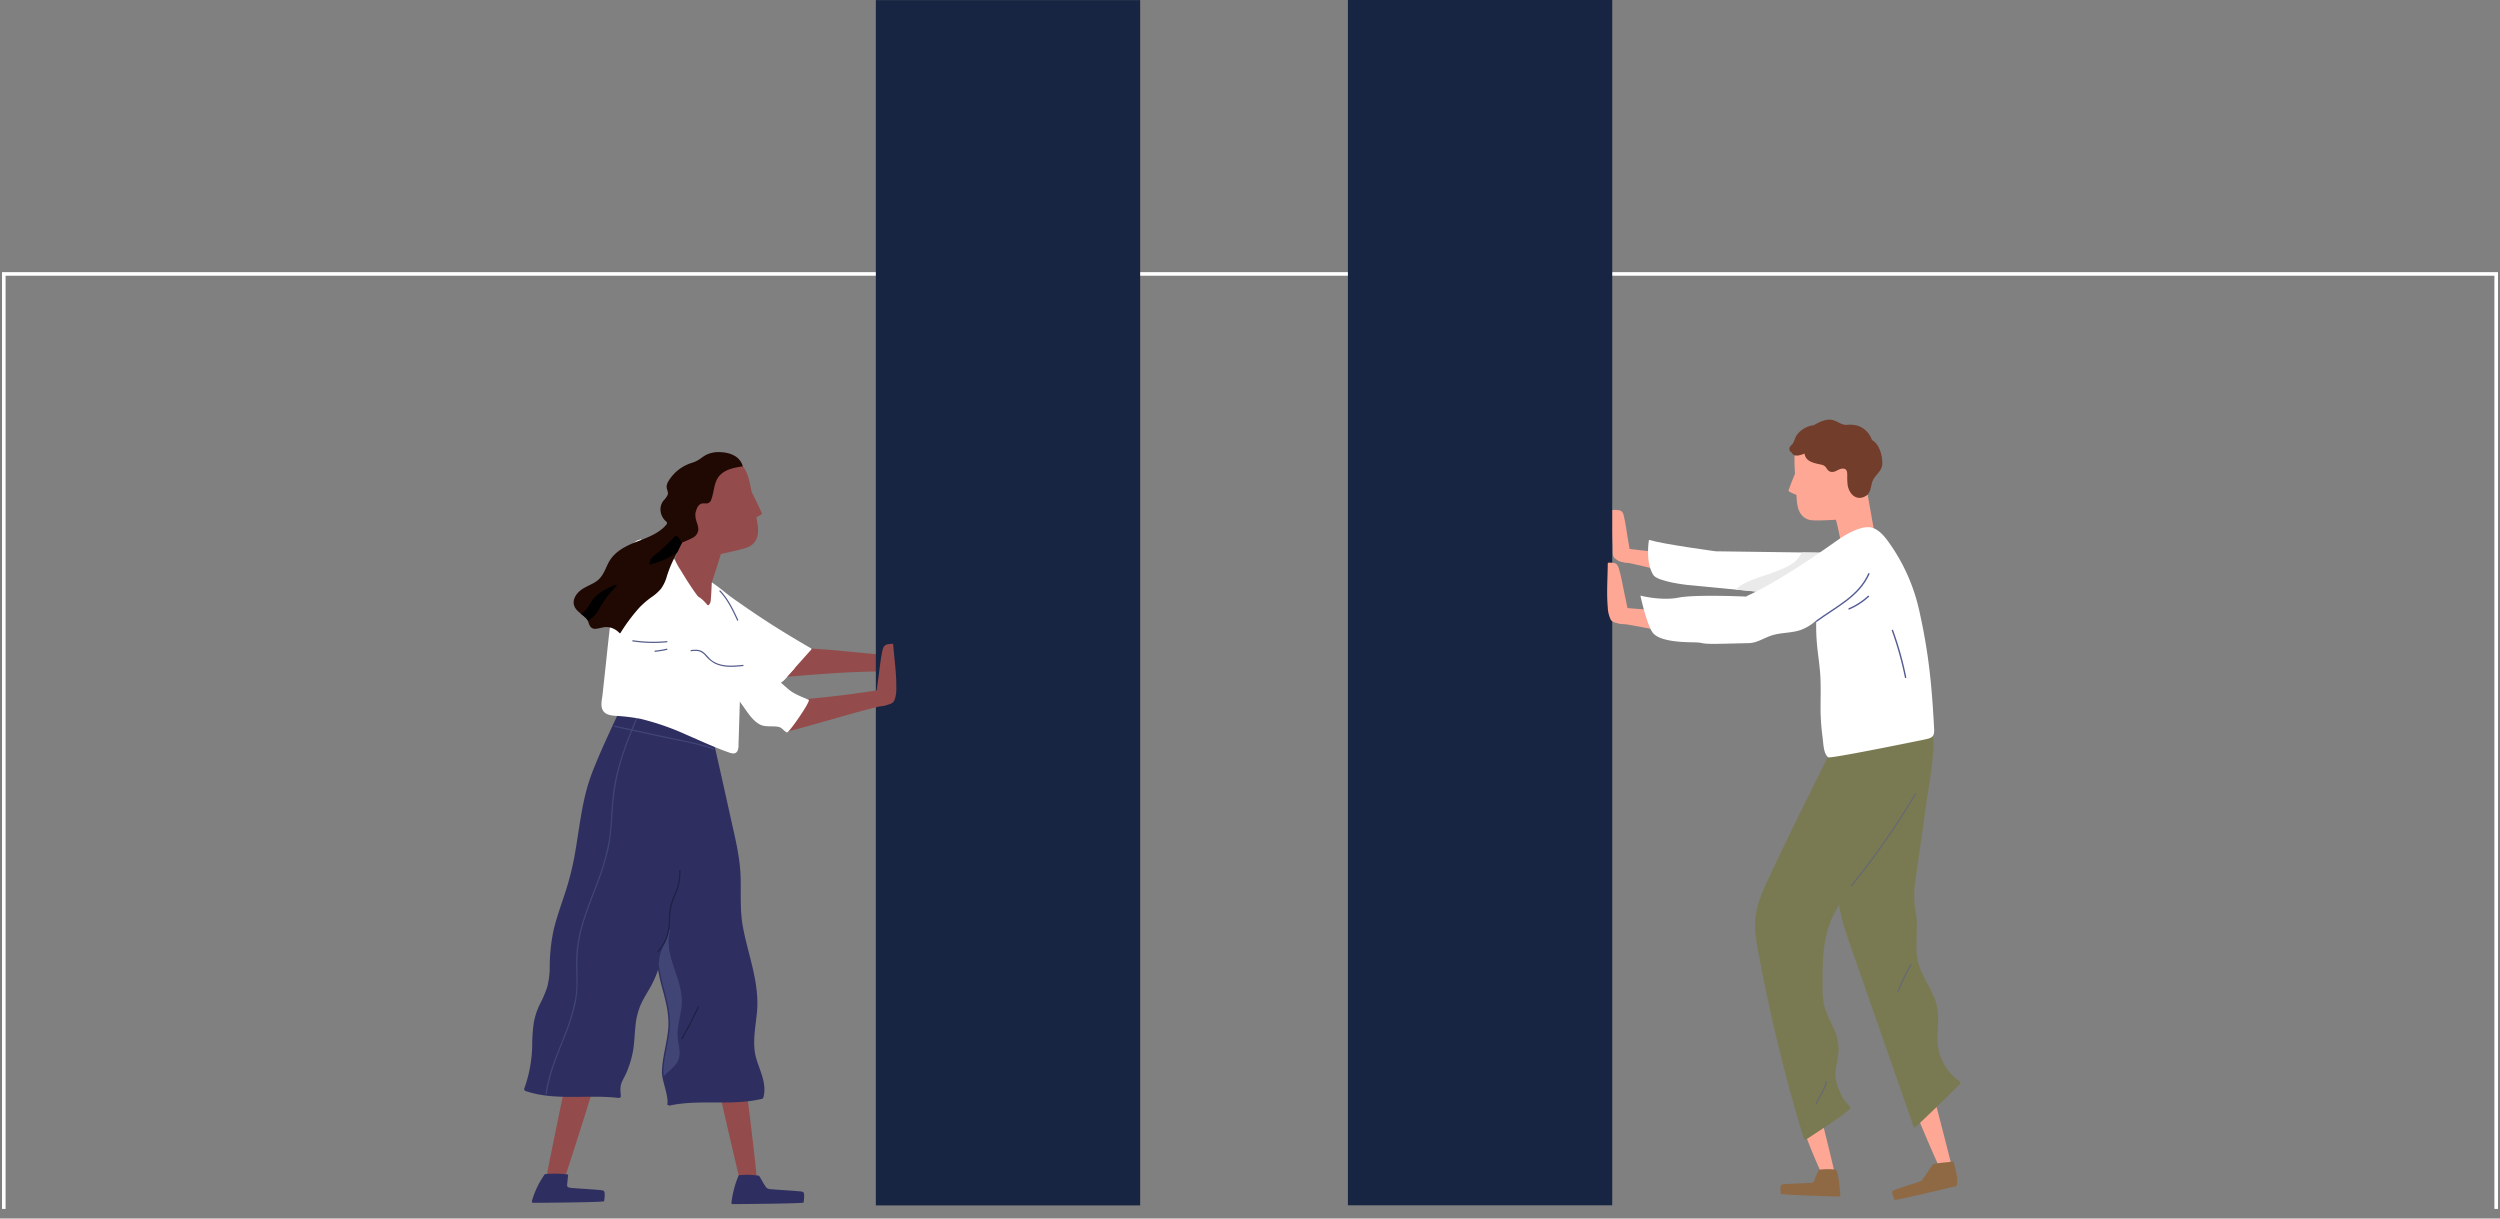 <svg xmlns="http://www.w3.org/2000/svg" xmlns:xlink="http://www.w3.org/1999/xlink" width="1040.824" height="507.31" viewBox="0 0 1040.824 507.31">
  <rect x="0" y="0" width="1040.824" height="507.31" fill="#808080" stroke="none"/>
  <defs>
    <clipPath id="clip-path">
      <rect id="Rectangle_1196" data-name="Rectangle 1196" width="1040.824" height="507.31" fill="none"/>
    </clipPath>
    <clipPath id="clip-path-2">
      <rect id="Rectangle_1195" data-name="Rectangle 1195" width="1040.824" height="503.31" fill="none"/>
    </clipPath>
    <clipPath id="clip-path-3">
      <rect id="Rectangle_1189" data-name="Rectangle 1189" width="70.096" height="157.92" fill="none"/>
    </clipPath>
    <clipPath id="clip-path-4">
      <rect id="Rectangle_1190" data-name="Rectangle 1190" width="9.645" height="60.934" fill="none"/>
    </clipPath>
    <clipPath id="clip-path-5">
      <rect id="Rectangle_1192" data-name="Rectangle 1192" width="27.299" height="38.859" fill="none"/>
    </clipPath>
    <clipPath id="clip-path-6">
      <rect id="Rectangle_1193" data-name="Rectangle 1193" width="5.847" height="11.631" fill="none"/>
    </clipPath>
    <clipPath id="clip-path-7">
      <rect id="Rectangle_1194" data-name="Rectangle 1194" width="4.669" height="9.576" fill="none"/>
    </clipPath>
  </defs>
  <g id="Group_3200" data-name="Group 3200" clip-path="url(#clip-path)">
    <g id="Group_3199" data-name="Group 3199">
      <g id="Group_3198" data-name="Group 3198" clip-path="url(#clip-path-2)">
        <path id="Path_9751" data-name="Path 9751" d="M0,0H1037.659V390.691H0Z" transform="translate(1.582 114.036)" fill="none" stroke="#fff" stroke-width="1.5"/>
        <path id="Path_9701" data-name="Path 9701" d="M319.737,113.3c1.042-1.967,1.981-2.941,3.028-4.9a.225.225,0,0,1,.243-.116q15.793,1.991,31.7,2.718c-.49.8-.977,1.608-1.445,2.424-1.3,2.249,2.783,6.115,2.435,8.6-10.21-2.186-28.35-7.334-35.817-8.408a.221.221,0,0,1-.146-.316" transform="translate(354.878 120.185)" fill="#ffa795"/>
        <path id="Path_9702" data-name="Path 9702" d="M318.493,100.6c1.844.139,3.832-.321,4.435,2.125.8,3.228,1.211,6.659,1.777,9.938.287,1.671.591,3.344.8,5.026a15.48,15.48,0,0,1,.306,3.954c-.283,1.612-3.842.656-3.884.521-1-.184-1.236-.308-2.7-1.445-1.087-.844-.791-3.093-.859-4.452-.247-5.146-.471-10.2-.232-15.293.013-.241.167-.388.354-.373" transform="translate(353.017 111.66)" fill="#ffa795"/>
        <path id="Path_9703" data-name="Path 9703" d="M401.193,111.915l-47.817-.637s-21.746-2.918-27.805-4.752c0,0-1.635,8.959,1.766,14.569,1.741,2.87,14.356,4.207,14.356,4.207l35.7,3.443Z" transform="translate(360.944 118.243)" fill="#fff"/>
        <path id="Path_9704" data-name="Path 9704" d="M204.518,137.578c.981-2.4,1.958-3.636,2.939-6.03a.261.261,0,0,0-.209-.352c-15.736-.679-27.531-2.929-45.783-3.37.078-.124-1.441,2-1.363,1.88.177-.279-.232-.593-.409-.312-.16.255-.323.509-.485.764-.194.027-.39.051-.587.078a.257.257,0,0,0,.07.508c.053-.006.108-.013.158-.021q-2.538,4.016-5.081,8.029c-.12.19-2.34,1.791-2.108,1.772,16.707-1.376,35.828-3.216,52.587-2.785a.266.266,0,0,0,.27-.16" transform="translate(168.323 141.879)" fill="#934b4b"/>
        <path id="Path_9705" data-name="Path 9705" d="M184.96,153.4q4.754-5.324,9.505-10.643a.268.268,0,0,0-.095-.4c-17.844-10.347-25.25-15.62-41.805-27.4.106-.065-8.043,4.522-7.938,4.458.281-.177-.023-.6-.3-.42-3.536,2.226-7.134,4.378-10.611,6.691-2.367,1.572-4.838,3.857-4.543,6.982.245,2.608,2.519,3.739,4.777,4.355a21.75,21.75,0,0,1,4.52,1.447,19.545,19.545,0,0,1,4.273,3.359c2.241,2.133,4.458,4.315,7.543,5.11,3.125.808,6.4.352,9.575.669a24.86,24.86,0,0,1,10.048,3.266,26.132,26.132,0,0,1,4.19,3.083,19.111,19.111,0,0,0,3.009,2.38,4.708,4.708,0,0,0,3.538.669c1.85-.479,3.112-2.26,4.317-3.608" transform="translate(143.35 127.604)" fill="#fff"/>
        <path id="Path_9706" data-name="Path 9706" d="M175.171,137.094c-5.625-2.9-11.641-5.191-17.441-7.649-5.452-2.313-10.757-3.279-16.468-1.23a.5.5,0,0,0-.177.833.429.429,0,0,0,.2.325c.171.116-.89,1.409-.973,1.753a2.212,2.212,0,0,0,.162,1.323,4.063,4.063,0,0,0,1.127,1.509c1.971.084,3.969-.013,5.925.181a24.953,24.953,0,0,1,10.05,3.264,25.846,25.846,0,0,1,4.188,3.085,19.223,19.223,0,0,0,3.011,2.38,4.7,4.7,0,0,0,3.541.671c1.85-.479,3.11-2.262,4.317-3.61q1.263-1.418,2.534-2.836" transform="translate(155.702 141.073)" fill="#fff"/>
        <rect id="Rectangle_1188" data-name="Rectangle 1188" width="110.046" height="501.802" transform="translate(364.636 0.046)" fill="#172542"/>
        <path id="Path_9707" data-name="Path 9707" d="M122.548,200.065c-1.388,4.178-15.076,71.02-15.156,72.712-.011.251,2.085.342,2.3.422a11.626,11.626,0,0,0,4.558.213c.7-.068-.711.07-.11-.395.931-.722,22.53-69.273,22.058-71.839-.042-.213-13.6-1.247-13.647-1.114" transform="translate(119.204 222.057)" fill="#934b4b"/>
        <path id="Path_9708" data-name="Path 9708" d="M135.086,239.109a.934.934,0,0,0-.829-.591c-1.158-.245-12.647-.922-13.259-1.044-1.021-.209-1.5-.338-1.384-1.42l.407-3.87c.019-.165-.143-.266-.281-.285a43.745,43.745,0,0,0-8.824-.169c-.418.013-.532-.019-.7.224a37.01,37.01,0,0,0-5.186,10.723c-.036.118-.3,1.061.479,1.042,0,0,29.491-.169,29.534-.675.063-.817.407-3.163.046-3.935" transform="translate(116.5 257.055)" fill="#2e2e61"/>
        <path id="Path_9709" data-name="Path 9709" d="M138.6,202.494c.473,4.378,15.774,70.868,16.4,72.442.093.232,2.036-.555,2.266-.57a11.68,11.68,0,0,0,4.233-1.7c.606-.35-.616.357-.264-.314.549-1.042-8.265-72.373-9.761-74.51-.124-.179-12.894,4.513-12.877,4.65" transform="translate(153.839 219.599)" fill="#934b4b"/>
        <path id="Path_9710" data-name="Path 9710" d="M174.443,239.39a.93.93,0,0,0-.831-.591c-1.158-.245-12.645-.922-13.259-1.044a2.326,2.326,0,0,1-1.935-1.249c-1.26-1.891-1.418-2.513-2.448-4.058-.091-.137-.143-.266-.283-.283a33.215,33.215,0,0,0-7.7-.23c-.418.013-.591-.053-.7.224a41.028,41.028,0,0,0-2.905,10.8c-.013.125-.3,1.061.479,1.042,0,0,29.491-.167,29.534-.673.063-.819.407-3.163.049-3.935" transform="translate(160.195 257.305)" fill="#2e2e61"/>
        <path id="Path_9711" data-name="Path 9711" d="M199.126,285.651c-1.766-6.324-.331-12.734.287-19.121,1.211-12.493-3.7-23.845-5.864-35.853-1.213-6.748-.741-13.46-.909-20.281-.162-6.621-1.5-13.076-2.937-19.479-1.513-6.731-7.444-33.737-9.132-40.432-.629-2.5-1.827-4.376-4.306-4.731-2.692-.384-5.705.4-8.337.966-4.5.979-24.041-6.047-23.813-7.016.074-.321-10.082,20.606-13.268,30.268-3.306,10.018-4.243,20.693-6.123,31.082a116.49,116.49,0,0,1-3.878,15.413c-1.667,5.125-3.526,10.187-4.815,15.447a72.744,72.744,0,0,0-1.68,15.576,33.78,33.78,0,0,1-1.063,8.52,49.556,49.556,0,0,1-3.083,7.227,29.125,29.125,0,0,0-2.557,7.931,68.236,68.236,0,0,0-.6,8.613,55.685,55.685,0,0,1-3.323,18.5.269.269,0,0,0,.165.319c12.28,4.159,25.879,1.312,38.657,2.848.171.021.247-.179.228-.325-.753-6.066.973-5.94,2.988-11.39A40.164,40.164,0,0,0,148,281.38c.435-3.087.525-6.216.846-9.316a29.229,29.229,0,0,1,2.386-9.4c1.2-2.6,2.745-4.986,4.138-7.465A40.76,40.76,0,0,0,159.032,246a79.187,79.187,0,0,0,2,9.681c1.608,5.885,3.2,11.721,2.614,17.933-.561,5.937-2.464,11.675-2.585,17.675-.063,3.131,2.7,9.586,2.31,13.065a.242.242,0,0,0,.3.247c12.4-2.68,25.963.232,38.3-2.777a.242.242,0,0,0,.162-.179c1.5-5.581-1.566-10.822-3.013-16" transform="translate(115.117 155.067)" fill="#2e2e61"/>
        <path id="Path_9712" data-name="Path 9712" d="M199.126,285.651c-1.766-6.324-.331-12.734.287-19.121,1.211-12.493-3.7-23.845-5.864-35.853-1.213-6.748-.741-13.46-.909-20.281-.162-6.621-1.5-13.076-2.937-19.479-1.513-6.731-7.444-33.737-9.132-40.432-.629-2.5-1.827-4.376-4.306-4.731-2.692-.384-5.705.4-8.337.966-4.5.979-24.041-6.047-23.813-7.016.074-.321-10.082,20.606-13.268,30.268-3.306,10.018-4.243,20.693-6.123,31.082a116.49,116.49,0,0,1-3.878,15.413c-1.667,5.125-3.526,10.187-4.815,15.447a72.744,72.744,0,0,0-1.68,15.576,33.78,33.78,0,0,1-1.063,8.52,49.556,49.556,0,0,1-3.083,7.227,29.125,29.125,0,0,0-2.557,7.931,68.236,68.236,0,0,0-.6,8.613,55.685,55.685,0,0,1-3.323,18.5.269.269,0,0,0,.165.319c12.28,4.159,25.879,1.312,38.657,2.848.171.021.247-.179.228-.325-.753-6.066.973-5.94,2.988-11.39A40.164,40.164,0,0,0,148,281.38c.435-3.087.525-6.216.846-9.316a29.229,29.229,0,0,1,2.386-9.4c1.2-2.6,2.745-4.986,4.138-7.465A40.76,40.76,0,0,0,159.032,246a79.187,79.187,0,0,0,2,9.681c1.608,5.885,3.2,11.721,2.614,17.933-.561,5.937-2.464,11.675-2.585,17.675-.063,3.131,2.7,9.586,2.31,13.065a.242.242,0,0,0,.3.247c12.4-2.68,25.963.232,38.3-2.777a.242.242,0,0,0,.162-.179C203.641,296.068,200.573,290.827,199.126,285.651Z" transform="translate(115.117 155.067)" fill="none" stroke="#2e2e61" stroke-miterlimit="10" stroke-width="1.193"/>
        <path id="Path_9713" data-name="Path 9713" d="M141.26,198.7q-3.19,6.71-6.767,13.223c-.16.291.285.551.443.262q3.576-6.514,6.769-13.225c.141-.3-.3-.561-.445-.26" transform="translate(149.248 220.401)" fill="#1e2143"/>
        <g id="Group_3185" data-name="Group 3185" transform="translate(227.121 297.649)" opacity="0.5" style="mix-blend-mode: multiply;isolation: isolate">
          <g id="Group_3184" data-name="Group 3184">
            <g id="Group_3183" data-name="Group 3183" clip-path="url(#clip-path-3)">
              <path id="Path_9714" data-name="Path 9714" d="M177.6,154.926c-6.17-2.152-12.789-3.247-19.091-4.615q-7.3-1.579-14.584-3.161c.8-1.975,1.627-3.946,2.45-5.91-.16-.059-.321-.116-.479-.173-.833,1.986-1.663,3.975-2.469,5.978l-7.206-1.564c-.074.16-.15.319-.226.479l7.235,1.568c-3.477,8.664-6.509,17.5-7.564,26.839-.72,6.376-.724,12.827-1.724,19.173a85.739,85.739,0,0,1-4.492,16.055c-3.718,10.145-8.353,20.264-8.989,31.2-.348,5.969.551,11.919-.388,17.865a74.762,74.762,0,0,1-4.372,14.985c-3.144,8.2-6.984,16.519-8.062,25.273.173.023.346.042.517.061.96-7.771,4.112-15.213,6.982-22.484a99.753,99.753,0,0,0,4.813-14.5c1.234-5.437,1.116-10.786.979-16.327a56.253,56.253,0,0,1,2.251-17.021c1.519-5.307,3.564-10.442,5.522-15.6a116.077,116.077,0,0,0,5-15.553c1.308-5.8,1.572-11.727,1.994-17.635a88.873,88.873,0,0,1,3.779-20.581c1.241-3.946,2.7-7.815,4.25-11.651l14.143,3.066c6.547,1.418,13.46,2.526,19.863,4.809-.044-.2-.091-.392-.135-.584" transform="translate(-107.641 -141.065)" fill="#545c89"/>
            </g>
          </g>
        </g>
        <path id="Path_9715" data-name="Path 9715" d="M168.545,116.765c-1.047-5.615-1.922-11.324-3.268-16.876-.971-4-3.135-8.423-7.524-9.434a8.646,8.646,0,0,0-5.169.663.315.315,0,0,0-.217.015c-6,2.566-12.135,6.1-14.12,12.753a26.874,26.874,0,0,0-1.184,9.238c.232,3.484.947,6.579.422,10a.377.377,0,0,0-.3.268q-2.532,8.419-5.066,16.836c.194.321,0,.11.5.561a11.59,11.59,0,0,0,2.175,1.363,34.1,34.1,0,0,0,6.562,2.268c2.692.713,4.2.958,6.929,1.521.2-.527.376-1.057.542-1.464.557-1.365,1.036-2.758,1.5-4.155q1.636-4.909,3.14-9.86l0-.017c1.549-.411,10.183-2.093,12.063-3.243,3.872-2.367,3.758-6.435,3.011-10.432" transform="translate(146.645 100.224)" fill="#934b4b"/>
        <path id="Path_9716" data-name="Path 9716" d="M149.2,97.328c-.118-.219-.477-.065-.357.156.032.059.063.118.095.175-1.5.2-1.306,2.587-1.215,3.669.2,2.321.568,4.64.966,6.936a.2.2,0,0,0,.27.15c1.57-.791,4.507-2.059,4.307-2.585-.352-.926-2.543-5.682-4.066-8.5" transform="translate(163.905 107.915)" fill="#934b4b"/>
        <path id="Path_9717" data-name="Path 9717" d="M177.169,135.315a66.467,66.467,0,0,0-12.58-11.008A1.761,1.761,0,0,1,163,125.331a5.194,5.194,0,0,1-1.838-.435c-.293-.122-.58-.251-.867-.384-.04-.017-.095-.042-.122-.055-.087-.03-.173-.063-.26-.091a1.878,1.878,0,0,1-.964-.717,4.118,4.118,0,0,1-1.07-.574c-.257-.19-.5-.388-.749-.6.017.015-.4-.338-.228-.2a4.044,4.044,0,0,1-1.277-1.342,2.142,2.142,0,0,1-.209-.907,35.455,35.455,0,0,0-3.684-2.576,5.768,5.768,0,0,1-2.342-2.471q-7.134-4.241-14.268-8.482a.488.488,0,0,0-.732.3.481.481,0,0,0-.549-.034c-4.686,2.578-6.115,8.01-7.4,12.715a147.91,147.91,0,0,0-3.768,19.815c-.949,7.237-1.667,14.506-2.456,21.762q-.535,4.947-1.074,9.894c-.238,2.194-1.158,5.319.517,7.227,1.12,1.279,2.962,1.557,4.591,1.692a80.362,80.362,0,0,1,10.774,1.287,106.646,106.646,0,0,1,18.967,6.583c5.743,2.469,11.428,5.155,17.334,7.256,1.424.506,3.047,1.125,3.967-.458a6.022,6.022,0,0,0,.435-2.832c.087-1.986.137-3.975.2-5.965q.813-24.851,1.31-49.716a.394.394,0,0,0-.023-.124.487.487,0,0,0-.044-.6" transform="translate(131.729 118.134)" fill="#fff"/>
        <path id="Path_9718" data-name="Path 9718" d="M164.483,94.726v0c-1.274-3.939-5.414-5.38-9.212-5.5a11.761,11.761,0,0,0-6.113,1.224c-.926.509-1.753,1.182-2.631,1.77a12.376,12.376,0,0,1-3.214,1.479,17.3,17.3,0,0,0-9.491,7.322,5.725,5.725,0,0,0-.918,2.253c-.167,1.281.848,2.486.433,3.714a9.274,9.274,0,0,1-1.745,2.41,5.971,5.971,0,0,0-1.194,2.69,6.632,6.632,0,0,0,2.543,6.195,3.181,3.181,0,0,0,1.025,2.017c.793.762,1.751,1.34,2.515,2.133,1.234,1.285,1.346,2.895,1.319,4.593a.261.261,0,0,0,.327.249,39.092,39.092,0,0,0,5.347-2.27,4.411,4.411,0,0,0,2.545-3.015c.3-1.775-.677-3.435-1.011-5.127a7.531,7.531,0,0,1-.072-2.57c.038-.105.078-.209.116-.316a12.709,12.709,0,0,1,.707-1.91,4.669,4.669,0,0,1,1.422-1.384,7.168,7.168,0,0,1,2.207-.093,2.174,2.174,0,0,0,2.087-1.661c1.289-3.313,1-7.25,3.532-10.014,2.355-2.57,6.127-3.256,9.415-3.756.234-.034.15-.131.061-.428" transform="translate(144.645 99.023)" fill="#200803"/>
        <path id="Path_9719" data-name="Path 9719" d="M142.709,116.107q-4.76-2.845-9.531-5.678a22.9,22.9,0,0,0,2.3,4.25c1.158,1.92,2.327,3.834,3.547,5.714,1.177,1.81,2.4,3.587,3.705,5.311.918,1.211,2.049,3.148,3.528,3.752,1.047.426,1.72-1.038,1.8-1.846.26-2.469.433-7.4.445-7.794-1.874-1.289-3.806-2.519-5.794-3.707" transform="translate(147.826 122.575)" fill="#934b4b"/>
        <path id="Path_9720" data-name="Path 9720" d="M149.794,128.756c-2.011-4.334-4.089-8.693-7.419-12.189a.257.257,0,0,0-.371.354c3.3,3.467,5.347,7.788,7.336,12.082.141.3.591.055.454-.247" transform="translate(157.543 129.298)" fill="#545c89"/>
        <path id="Path_9721" data-name="Path 9721" d="M153.62,102.952c.038-.076.082-.148.12-.224.143-.3-.3-.561-.445-.262-.057.116-.12.219-.179.333a.259.259,0,0,0-.1.179c-2.709,4.977-8.436,6.965-13.439,8.908-4.906,1.905-9.668,4.247-12.08,9.189-1.342,2.751-2.253,5.587-4.9,7.4-2.382,1.627-5.321,2.378-7.383,4.473-1.5,1.519-2.562,3.68-1.737,5.8.81,2.087,2.967,3.159,4.477,4.663a5.908,5.908,0,0,1,1.3,1.834,12.563,12.563,0,0,0,.757,1.874,2.56,2.56,0,0,0,2.629,1.049c1.684-.179,3.125-.869,4.866-.656a7.724,7.724,0,0,1,4.766,2.464.26.26,0,0,0,.4-.053,75.464,75.464,0,0,1,7.8-10.47,35.923,35.923,0,0,1,5.007-4.34,19.922,19.922,0,0,0,4.049-3.557,16.136,16.136,0,0,0,2.443-5.167,52.194,52.194,0,0,1,2.5-6.433c.969-2.032,2.034-4.015,3.011-6.045a22.688,22.688,0,0,0,2.291-5.857c.652-4.047-4.039-3.285-6.157-5.108" transform="translate(125.641 113.59)" fill="#200803"/>
        <path id="Path_9722" data-name="Path 9722" d="M139.146,126.68a57.284,57.284,0,0,1-14.067-.35c-.323-.046-.464.449-.135.5a57.859,57.859,0,0,0,14.2.367c.327-.032.329-.549,0-.515" transform="translate(138.478 140.221)" fill="#545c89"/>
        <path id="Path_9723" data-name="Path 9723" d="M134.215,127.994a34.95,34.95,0,0,1-4.823.8c-.327.032-.329.546,0,.515a35.526,35.526,0,0,0,4.958-.817c.323-.076.186-.572-.135-.5" transform="translate(143.35 142.063)" fill="#545c89"/>
        <path id="Path_9724" data-name="Path 9724" d="M139.971,106.093a.841.841,0,0,0-.966-.243c-.574.169-1.31,1.156-1.724,1.566-.774.762-1.532,1.542-2.3,2.308-1.441,1.418-3,2.64-4.539,3.948a5.843,5.843,0,0,0-2.31,3.576.26.26,0,0,0,.316.316,32.021,32.021,0,0,0,11.259-4.992c.376-.738.749-1.479,1.106-2.224.3-.627.627-1.281.941-1.948-.844-.523-1.013-1.642-1.779-2.308" transform="translate(142.216 117.425)"/>
        <path id="Path_9725" data-name="Path 9725" d="M129.276,115.387a28.661,28.661,0,0,0-7.826,4.218,13.951,13.951,0,0,0-2.912,3.564c-1.025,1.7-2.021,3.49-3.954,4.25.823.709,1.726,1.348,2.475,2.091a7.051,7.051,0,0,1,.7.81,12.407,12.407,0,0,0,4.33-4.547c1.034-1.677,1.983-3.387,3.173-4.965,1.317-1.749,2.792-3.368,4.26-4.99.154-.171.006-.536-.251-.43" transform="translate(127.187 128.057)"/>
        <g id="Group_3188" data-name="Group 3188" transform="translate(274.227 387.137)" opacity="0.5" style="mix-blend-mode: multiply;isolation: isolate">
          <g id="Group_3187" data-name="Group 3187">
            <g id="Group_3186" data-name="Group 3186" clip-path="url(#clip-path-4)">
              <path id="Path_9726" data-name="Path 9726" d="M136.669,239.935a7.723,7.723,0,0,0,2-4.758c.116-2.253-.582-4.454-.783-6.682-.43-4.811,1.414-9.432,1.69-14.19.268-4.6-1.177-9.027-2.64-13.322-1.84-5.4-3.779-11.1-2.336-16.829a.236.236,0,0,0-.063-.23c.008-.04.017-.082.023-.122.055-.325-.441-.462-.494-.137-.677,4.055-3.146,7.522-3.8,11.588-.141.867-.234,1.747-.3,2.629a79.818,79.818,0,0,0,1.924,9.191c1.608,5.883,3.2,11.719,2.614,17.931-.561,5.94-2.464,11.677-2.585,17.675a9.51,9.51,0,0,0,.167,1.732c.063-.068.122-.139.186-.209,1.4-1.485,3.055-2.724,4.4-4.266" transform="translate(-129.966 -183.478)" fill="#545c89"/>
            </g>
          </g>
        </g>
        <path id="Path_9727" data-name="Path 9727" d="M139.312,171.936c-.011-.329-.525-.331-.513,0a21.421,21.421,0,0,1-1.711,9.136,27.2,27.2,0,0,0-2.416,7.617c-.316,3-.032,6.041-.757,8.995a17.9,17.9,0,0,1-4.123,7.71c-.222.247.141.61.363.363a18.564,18.564,0,0,0,3.91-6.7c.941-2.92.855-5.914,1.015-8.942.175-3.332,1.331-6.041,2.581-9.079a21.526,21.526,0,0,0,1.652-9.1" transform="translate(143.99 190.572)" fill="#1e2143"/>
        <path id="Path_9728" data-name="Path 9728" d="M197.044,141.91c-1.285-2.249-2.414-3.351-3.7-5.6a.268.268,0,0,0-.291-.124q-18.306,2.874-36.8,4.281c.6.918,1.194,1.838,1.77,2.77,1.587,2.574-3.024,7.216-2.532,10.1,11.805-2.905,32.732-9.533,41.385-11.048a.262.262,0,0,0,.162-.376" transform="translate(172.558 151.159)" fill="#934b4b"/>
        <path id="Path_9729" data-name="Path 9729" d="M187.413,156.729c-9.881-8.337-18.3-17.971-26.814-27.51-2.091-2.344-4.207-4.667-6.389-6.931-1.555-1.612-3.382-4.277-5.847-4.7a10.868,10.868,0,0,0-4.425.69q-2.624.7-5.243,1.405l-11.314,3.03c-.354.1-.325.629.03.534.07-.019.139-.038.207-.055,1.677,3.089,3.45,6.216,6.484,8.193,1.469.956,3.114,1.65,4.631,2.532a14.154,14.154,0,0,1,4.074,3.572c4.015,5.155,5.452,11.974,11.556,15.373,2.6,1.447,5.52,2.395,7.938,4.1,2.815,1.99,4.724,4.864,6.676,7.615,1.667,2.346,3.429,4.971,6.018,6.461,2.395,1.38,5.113.641,7.807,1.089,1.753.289,2.171,1.635,3.692,2.367.755.363,10.1-13.156,9.088-13.6-1.825-.8-5.919-2.264-8.17-4.165" transform="translate(141.113 130.449)" fill="#fff"/>
        <path id="Path_9730" data-name="Path 9730" d="M180.075,127.444c.46,5.919,1.388,12.05,1.283,18.049a13.112,13.112,0,0,1-.838,5.21c-.6,1.184-1.937,1.53-3.093,1.779-.042.158-4.152,1.4-4.539-.468a18.346,18.346,0,0,1,.215-4.615c.188-1.964.481-3.92.757-5.876.542-3.836.9-7.843,1.715-11.63.616-2.865,1.933-2.64,4.074-2.867a.4.4,0,0,1,.424.42" transform="translate(191.798 140.993)" fill="#934b4b"/>
        <path id="Path_9731" data-name="Path 9731" d="M158.072,134.5c-4.266.42-9.067.861-12.78-1.745-1.481-1.04-2.412-2.665-3.891-3.695s-3.178-.935-4.9-.732c-.325.04-.327.555,0,.515a8.716,8.716,0,0,1,3.323.021,5.922,5.922,0,0,1,2.642,1.872,13.5,13.5,0,0,0,3.952,3.27c3.64,1.751,7.758,1.393,11.653,1.009.325-.032.329-.549,0-.515" transform="translate(151.244 142.298)" fill="#545c89"/>
        <rect id="Rectangle_1191" data-name="Rectangle 1191" width="110.046" height="501.802" transform="translate(561.175)" fill="#172542"/>
        <path id="Path_9732" data-name="Path 9732" d="M319.146,125.955c1.122-2.336,2.169-3.515,3.292-5.849a.263.263,0,0,1,.276-.146q18.468,1.57,37.013,1.661c-.536.956-1.063,1.916-1.57,2.886-1.4,2.682,3.528,6.984,3.243,9.894-11.983-2.061-33.329-7.189-42.067-8.083a.261.261,0,0,1-.188-.363" transform="translate(354.224 133.153)" fill="#ffa795"/>
        <path id="Path_9733" data-name="Path 9733" d="M317.753,111.019c2.154.074,3.452-.245,4.266,2.57,1.078,3.72,1.726,7.689,2.54,11.478.413,1.931.842,3.863,1.169,5.809a18.1,18.1,0,0,1,.542,4.587c-.253,1.888-4.437.943-4.494.789-1.169-.167-2.526-.416-3.209-1.553a13.178,13.178,0,0,1-1.207-5.14c-.53-5.973-.038-12.158,0-18.093a.4.4,0,0,1,.395-.447" transform="translate(351.995 123.23)" fill="#ffa795"/>
        <path id="Path_9734" data-name="Path 9734" d="M358.187,125.994l23.372-16.528-.025-.308L370.11,109c-1.468,2.315-2.133,3.809-6.155,5.878-7.172,3.7-17.312,5.15-21.473,9.6Z" transform="translate(380.151 120.993)" fill="#eaeaea"/>
        <path id="Path_9735" data-name="Path 9735" d="M355.581,221.32c-.622,2.239,8.946,24.326,9.558,24.442a10.4,10.4,0,0,0,4.06.175.484.484,0,0,0,.388-.424c.061-1.509-4.079-17.753-4.978-21.573a.467.467,0,0,0-.169-.27.453.453,0,0,0-.272-.35,28.806,28.806,0,0,0-7.537-2.161c-.19-.03-1-.027-1.051.16" transform="translate(394.659 245.469)" fill="#ffa795"/>
        <path id="Path_9736" data-name="Path 9736" d="M351.438,240.977c.023.447,24.309,1.118,24.309,1.118.688.038.46-.8.449-.905-.333-3.353-.616-7.86-1.6-10.115-.108-.241-.247-.194-.616-.215a27.11,27.11,0,0,0-6.537.072c-.122.013-.2.11-.255.243a33.1,33.1,0,0,0-1.77,4.127c-.291.914-.547.935-1.454,1.093-.544.095-10.7.416-11.729.6a.819.819,0,0,0-.747.5c-.335.673-.089,2.749-.051,3.475" transform="translate(389.955 256.065)" fill="#8e6944"/>
        <path id="Path_9737" data-name="Path 9737" d="M377.535,220.18c.905,3.047,11.282,27.4,11.89,27.533a10.367,10.367,0,0,0,4.053.285.484.484,0,0,0,.4-.414c.1-1.507-6.946-27.459-7.744-31.3-.025-.12-9.235,1.749-8.6,3.9" transform="translate(419.024 240.063)" fill="#ffa795"/>
        <path id="Path_9738" data-name="Path 9738" d="M374.253,245.18c.141.426,25.463-5.651,25.463-5.651.673-.148.711-1.144.715-1.253.139-3.958-.9-6-1.517-8.963-.057-.257-.289-.12-.652-.044-2.574.416-5.6.274-8.048,1.2-.114.046-1.92,3.032-3.823,5.621-.572.774-.443.96-1.274,1.355-.5.234-10.206,3.237-11.149,3.69-.354.171-.509.285-.587.684-.146.738.646,2.675.871,3.363" transform="translate(414.429 254.369)" fill="#8e6944"/>
        <path id="Path_9739" data-name="Path 9739" d="M400.674,137.347a.606.606,0,0,0-.848.03,39.931,39.931,0,0,1-14.911,11.377l.308-.627c.338-.694-.724-1.258-1.066-.559-11.13,22.754-22.763,45.335-33.378,68.332-2.093,4.532-3.922,9.271-4.368,14.28-.468,5.26.593,10.508,1.557,15.654q3.365,17.971,7.659,35.75,4.9,20.275,10.991,40.231a.609.609,0,0,0,.89.34q4.941-3.228,9.847-6.5c1.9-1.27,8.562-5.84,8.681-6.554s-2.564-2.954-3.408-4.648c-1.933-3.874-3.3-7.254-2.722-11.656.352-2.667,1.063-5.285,1.173-7.984a20.093,20.093,0,0,0-2-8.837,77.732,77.732,0,0,1-3.644-8.436c-1.186-3.939-1.04-8.121-1.028-12.187.019-7.229.209-14.605,2.469-21.541,2.361-7.25,7.035-13.382,11.21-19.655a234.073,234.073,0,0,0,22.25-42.092c2.332-5.777,4.509-12.063,2.943-18.327-1.724-6.9-7.438-11.934-12.6-16.39" transform="translate(384.386 152.278)" fill="#7a7a52"/>
        <path id="Path_9740" data-name="Path 9740" d="M387.435,138.347c-3.7,1.336-7.269,4.207-10.645,6.224q-4.8,2.877-9.617,5.754.136-2.488.268-4.975c.044-.774-1.158-.728-1.2.04q-.155,2.842-.3,5.686a.572.572,0,0,0-.051.905q-.772,14.328-1.54,28.658c-.614,11.434-1.568,22.908-1.775,34.357-.192,10.542,3.378,19.8,6.8,29.605q5.811,16.645,11.62,33.291l13.2,37.8c.114.327.593.625.89.342,7.191-6.847,11.871-11.255,18.536-18.055a.6.6,0,0,0-.158-.943,21.462,21.462,0,0,1-9.259-18.045c.091-6.106,1.053-11.358-1.448-17.167-2.454-5.7-6.4-10.772-7.111-17.1-.654-5.745.555-11.5-.371-17.239a41.547,41.547,0,0,1-.551-11.843c.416-3.591.994-7.17,1.5-10.748q1.63-11.479,3.254-22.959c.985-6.961,2.243-13.939,2.859-20.944.454-5.165.179-10.52-2.521-15.093-2.184-3.705-7.535-9.295-12.375-7.554" transform="translate(402.441 153.2)" fill="#7a7a52"/>
        <path id="Path_9741" data-name="Path 9741" d="M354.076,96.52c.048,5.389.57,10.814.907,16.192.241,3.825,1.074,7.575,5.161,8.845,1.986.618,11.156-.027,11.158-.023,1.1,3.416,2.7,13.51,3.566,13.985.673.369,12.649-7.7,12.649-7.7s-3.988-22.467-4.579-25.708a25.4,25.4,0,0,0-3.216-8.178c-3.353-5.621-9.782-7.438-15.859-8.4a.288.288,0,0,0-.2.038,8.146,8.146,0,0,0-4.883.587c-3.779,1.937-4.741,6.486-4.7,10.364" transform="translate(393.019 94.847)" fill="#ffa795"/>
        <path id="Path_9742" data-name="Path 9742" d="M352.9,101.209c-.154.509,2.692,1.5,4.222,2.146a.186.186,0,0,0,.245-.162c.222-2.186.411-4.391.445-6.589.017-1.025.044-3.283-1.384-3.37.023-.059.049-.116.076-.173.1-.215-.249-.336-.348-.122-1.245,2.754-2.988,7.374-3.256,8.271" transform="translate(391.708 103.036)" fill="#ffa795"/>
        <path id="Path_9743" data-name="Path 9743" d="M368.374,152.3c3.617.059,6.471-2.045,9.822-3.165,3.969-1.327,8.284-.958,12.242-2.329a19.475,19.475,0,0,0,6.44-3.984,86.262,86.262,0,0,0,.236,9.071c.348,4.37,1.08,8.7,1.4,13.071.323,4.416.179,8.843.169,13.265a90.35,90.35,0,0,0,.829,13.23c.34,2.332.31,6.824,2.35,8.37.812.614,34.517-6.252,39.524-7.286,3.463-.717,4.762-.954,4.574-4.494-.947-18.11-2.241-31.686-6.239-49.479a77.7,77.7,0,0,0-11.6-26.763c-1.975-2.855-4.714-6.834-8.3-7.642-3.813-.861-9.86,2.3-13.707,5.015-8.948,6.326-18.813,13.044-28.358,18.443q-3.887,2.2-7.885,4.193a20.616,20.616,0,0,0-2.224,1.1s-21.051-.971-28.16.443-15.812-.846-15.812-.846,2.764,12.776,5.328,15.675,9.552,3.684,16.076,3.756,1.992.865,12.643.61Z" transform="translate(359.277 115.461)" fill="#fff"/>
        <g id="Group_3191" data-name="Group 3191" transform="translate(770.479 330.231)" opacity="0.5" style="mix-blend-mode: multiply;isolation: isolate">
          <g id="Group_3190" data-name="Group 3190">
            <g id="Group_3189" data-name="Group 3189" clip-path="url(#clip-path-5)">
              <path id="Path_9744" data-name="Path 9744" d="M391.88,156.657a321.438,321.438,0,0,1-26.651,38.2c-.243.3.2.711.439.411a322.409,322.409,0,0,0,26.746-38.326c.2-.331-.333-.612-.534-.281" transform="translate(-365.159 -156.508)" fill="#545b89"/>
            </g>
          </g>
        </g>
        <g id="Group_3194" data-name="Group 3194" transform="translate(789.997 401.322)" opacity="0.5" style="mix-blend-mode: multiply;isolation: isolate">
          <g id="Group_3193" data-name="Group 3193">
            <g id="Group_3192" data-name="Group 3192" clip-path="url(#clip-path-6)">
              <path id="Path_9745" data-name="Path 9745" d="M379.68,190.353a91.581,91.581,0,0,0-5.248,11.031c-.144.357.388.641.532.281a90.982,90.982,0,0,1,5.25-11.031c.188-.338-.344-.618-.534-.281" transform="translate(-374.407 -190.202)" fill="#545b89"/>
            </g>
          </g>
        </g>
        <g id="Group_3197" data-name="Group 3197" transform="translate(755.992 450.033)" opacity="0.5" style="mix-blend-mode: multiply;isolation: isolate">
          <g id="Group_3196" data-name="Group 3196">
            <g id="Group_3195" data-name="Group 3195" clip-path="url(#clip-path-7)">
              <path id="Path_9746" data-name="Path 9746" d="M362.368,213.515c-.549,3.321-2.956,5.876-4.058,9-.127.361.46.494.587.131,1.106-3.129,3.507-5.659,4.057-9,.065-.38-.523-.517-.587-.133" transform="translate(-358.291 -213.287)" fill="#545b89"/>
            </g>
          </g>
        </g>
        <path id="Path_9747" data-name="Path 9747" d="M380.554,113.511c.154-.35-.378-.635-.534-.281-4.127,9.379-13.73,13.768-21.646,19.589-.006.249-.006.5-.011.743,8.041-6.03,17.95-10.421,22.191-20.051" transform="translate(397.779 125.504)" fill="#545b93"/>
        <path id="Path_9748" data-name="Path 9748" d="M372.82,117.615a27.576,27.576,0,0,1-7.91,5.123c-.352.15-.184.726.171.576a28.411,28.411,0,0,0,8.178-5.29c.285-.262-.156-.671-.439-.409" transform="translate(404.829 130.458)" fill="#545b93"/>
        <path id="Path_9749" data-name="Path 9749" d="M373.286,124.652a138.718,138.718,0,0,1,5.459,19.509c.078.38.65.188.572-.188a139.013,139.013,0,0,0-5.459-19.509c-.131-.365-.7-.177-.572.188" transform="translate(414.322 137.934)" fill="#545b93"/>
        <path id="Path_9750" data-name="Path 9750" d="M381.3,85.264a12.678,12.678,0,0,0-4.378-.291c-2.142.072-3.416-1.245-5.328-1.869-2.821-.926-5.6.483-8.037,1.8a.26.26,0,0,0-.148.2,10.02,10.02,0,0,0-5.138,1.979,9.514,9.514,0,0,0-2.213,2.272c-.728,1.082-.895,2.46-1.658,3.5-.528.717-1.365,1.179-1.327,2.186a1.862,1.862,0,0,0,.981,1.5.2.2,0,0,0,.078.03c.722,2,3.667.992,5.25.359.46,3.338,3.834,3.937,6.67,4.539a3.882,3.882,0,0,1,1.9.827c.458.428.7,1.047,1.133,1.5a2.387,2.387,0,0,0,1.352.747c1.732.3,2.986-1.228,4.612-1.346,2.3-.173,2.108,1.836,2.11,3.3a25.37,25.37,0,0,0,.129,3.127,7.55,7.55,0,0,0,1.591,4.015c1.977,2.346,4.691,2.178,6.891.27a.256.256,0,0,0,.095-.23c1.245-1.418,1.144-3.673,1.916-5.473,1.08-2.515,3.885-4,3.971-6.957.1-3.294-1.161-8.347-4.33-9.98a9.266,9.266,0,0,0-6.125-6" transform="translate(391.906 91.913)" fill="#723d2a"/>
      </g>
    </g>
  </g>
</svg>
